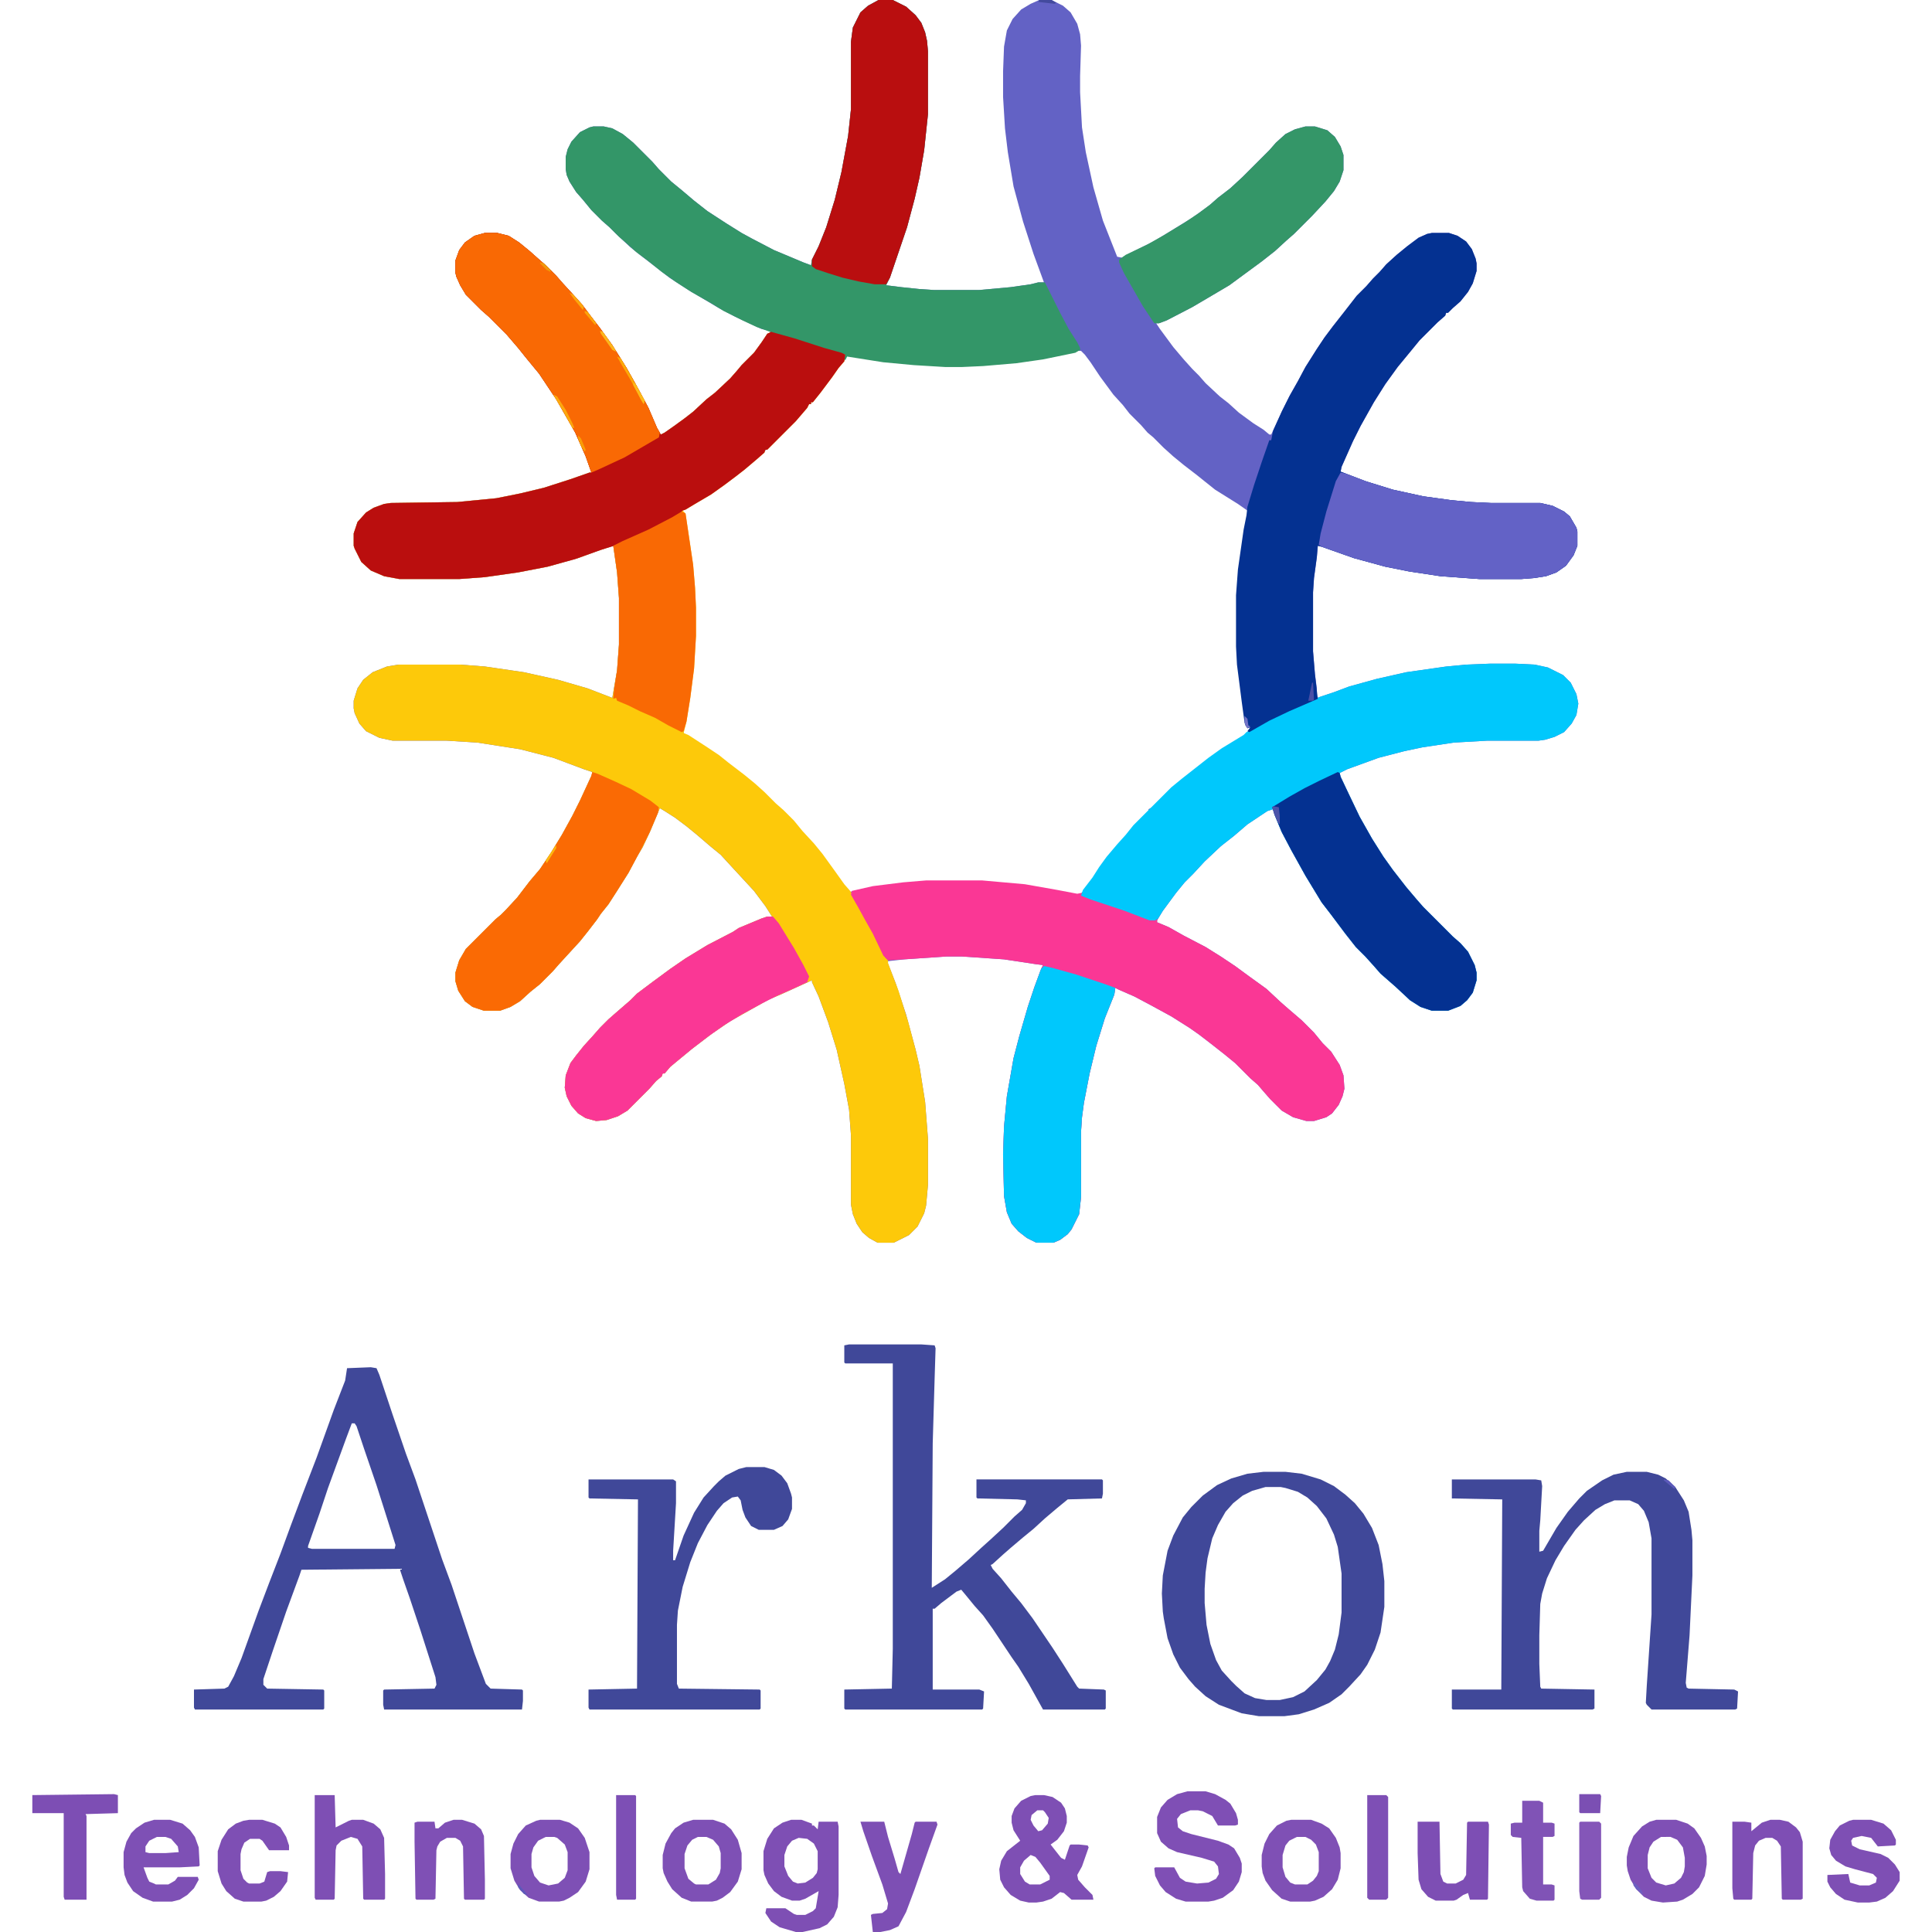 <?xml version="1.0" encoding="UTF-8"?>
<svg version="1.1" viewBox="0 0 1964 2032" width="1280" height="1280" xmlns="http://www.w3.org/2000/svg">
<path transform="translate(890)" d="m0 0h15l14 7 10 9 6 8 4 10 2 9 1 11v66l-4 38-5 29-5 22-8 30-18 53-4 8 16 2 19 2 15 1h48l33-3 21-3 8-2h6l-11-30-11-34-10-37-6-36-3-25-2-33v-27l1-26 3-17 6-12 9-10 10-6 9-4h13l12 6 8 7 7 12 3 11 1 12-1 32v17l2 37 4 26 8 37 10 35 15 38 5 1 7-4 26-13 15-9 26-16 18-13 9-8 13-10 13-12 28-28 7-8 10-9 10-5 11-3h10l13 4 8 7 6 10 3 9v16l-4 12-6 10-9 11-14 15-19 19-8 7-12 11-14 11-34 25-22 13-17 10-27 14-8 3h-3l4 6 14 19 11 13 9 10 7 7 7 8 15 14 9 7 11 10 15 11 11 7 6 5h2l12-26 8-16 8-14 8-15 12-19 8-12 9-12 11-14 14-18 10-10 7-8 7-7 7-8 11-10 11-9 12-9 9-4 5-1h18l9 3 9 6 6 8 4 10 1 5v8l-4 13-5 9-8 10-8 7-5 5h-2l-1 3-8 7-19 19-9 11-14 17-13 18-12 19-14 25-8 16-12 27-1 5 26 10 29 9 32 7 29 4 21 2 21 1h52l13 3 12 6 6 5 7 12 1 4v15l-4 10-8 11-10 7-11 4-13 2-13 1h-44l-41-3-33-5-25-5-33-9-34-12-4-1-1 12-3 22-1 15v62l2 24 2 15v10l18-6 16-6 29-8 31-7 42-6 21-2 25-1h27l20 1 14 3 16 8 8 8 6 12 2 10-2 12-5 9-8 9-10 5-10 3-7 1h-54l-35 2-33 5-19 4-27 7-33 12-8 4 1 4 9 19 11 23 13 23 12 19 10 14 14 18 11 13 7 8 31 31 8 7 8 9 7 14 2 8v8l-4 13-6 8-7 6-13 5h-17l-12-4-11-7-15-14-16-14-7-8-9-10-10-10-11-14-15-20-10-13-17-28-15-27-10-19-7-17-2-7-6 2-21 14-14 12-14 11-17 16-12 13-9 9-9 11-14 19-6 10v2l12 5 16 9 23 12 16 10 15 10 15 11 18 13 15 14 8 7 14 12 13 13 9 11 9 9 9 14 4 11 1 14-2 8-4 9-7 9-6 4-13 4h-8l-14-4-12-7-12-12-7-8-6-7-8-7-16-16-11-9-14-11-13-10-10-7-19-12-22-12-17-9-16-7-4-2-1 7-10 25-9 29-7 29-6 31-2 15-1 15v69l-2 18-8 16-4 5-8 6-7 3h-18l-10-5-9-7-7-8-5-12-3-17-1-44 1-29 3-32 7-40 6-23 9-31 7-21 7-19 2-4-8-1-33-5-44-3h-17l-44 3-18 2 9 23 11 33 10 37 4 17 6 38 3 39v48l-2 22-2 8-7 14-9 9-16 8h-17l-9-5-7-6-6-9-4-10-2-10v-73l-2-27-5-27-8-36-9-29-10-27-7-15v-2l-33 15-12 5-41 23-19 13-21 16-17 14-6 5-6 7h-2l-1 3-6 5-7 8-23 23-10 6-12 4-11 1-11-3-8-5-7-8-5-10-2-9 1-13 5-13 6-8 8-10 10-11 7-8 9-9 8-7 15-13 7-7 16-12 19-14 16-11 23-14 27-14 6-4 24-10 6-2h5l-7-11-12-16-24-26-11-12-11-9-14-12-11-9-12-9-11-7-5-3-10 24-8 17-6 10-9 17-12 19-9 14-8 10-4 6-10 13-8 10-22 24-7 8-13 13-10 8-11 10-10 6-11 4h-17l-12-4-8-6-7-11-3-10v-9l4-13 7-12 31-31 6-5 5-5 12-13 13-17 11-13 12-18 11-18 11-20 8-16 12-26 1-4-9-3-32-12-35-9-45-7-32-2h-57l-14-3-14-7-7-8-5-11-1-5v-8l4-13 6-9 10-8 15-6 12-2h65l26 2 41 6 36 8 31 9 26 10 5-29 2-27v-49l-2-27-4-28-18 6-19 7-32 9-31 6-35 5-27 2h-63l-16-3-14-6-10-9-7-14-1-3v-13l4-12 9-10 8-5 11-4 7-1 70-1 41-4 25-5 25-6 28-9 20-7h2l-6-17-11-25-20-35-18-27-14-17-8-10-12-14-19-19-8-7-16-16-6-10-4-9-1-4v-13l4-11 6-8 10-7 11-3h13l12 3 11 7 11 9 9 8 8 7 11 11 7 8 11 12 9 10 9 12 10 13 13 18 15 24 9 16 6 11 8 15 9 21 4 7 4-2 10-7 11-8 9-7 14-13 9-7 16-15 7-8 5-6 13-13 8-11 6-9 3-1v-2l-9-2-28-13-17-9-10-6-22-13-20-13-18-14-13-10-10-8-15-14-7-7-8-7-11-11-9-11-7-8-7-11-3-7-1-6v-13l2-8 4-8 9-10 10-5 4-1h11l9 2 11 6 11 9 20 20 7 8 13 13 11 9 13 11 14 11 20 13 16 10 11 6 23 12 31 13 8 3 1-6 7-14 8-20 9-29 7-29 7-38 3-28v-71l2-15 8-16 8-7zm209 369-16 4-32 6-38 4-35 2h-18l-33-2-32-3-38-6-4 6-6 7-7 10-12 16-7 8v2h-2v2h-2l-8 10-11 12-25 25-8 7-12 11-12 9-10 8-17 12-17 10-10 6-4 2 3 3 8 54 2 24 1 21v30l-2 34-4 31-4 25-2 8v4l22 14 15 10 10 8 17 13 11 9 10 9 12 12 8 7 10 10 9 11 12 13 9 11 13 18 10 14 7 8 18-4 28-4 34-3h59l45 4 34 6 21 4 4-1 10-13 16-24 13-15 9-10 8-10 15-15v-2l4-2 20-20 11-9 28-22 14-10 23-14 8-8-2-2-1 1-2-3-1-2-3-22-5-39-1-19v-54l2-27 6-42 3-15v-5l-10-7-24-15-20-16-13-10-11-9-10-9-11-11-6-5-7-8-12-12-7-9-10-11-14-19-10-15-6-8-4-4zm270 447m2 2m-62 30 1 2z" fill="#6362C5"/>
<path transform="translate(476,245)" d="m0 0h13l12 3 11 7 11 9 9 8 8 7 11 11 7 8 11 12 9 10 9 12 10 13 13 18 15 24 9 16 6 11 8 15 9 21 4 7 4-2 10-7 11-8 9-7 14-13 9-7 16-15 7-8 5-6 13-13 8-11 6-9 4-2 25 7 31 10 18 5 4 2-1 7-6 7-7 10-12 16-8 10h-2v2h-2l-2 4-12 14-30 30h-2l-1 3-8 7-13 11-9 7-12 9-14 10-17 10-10 6-3 1 3 3 8 54 2 24 1 21v30l-2 34-4 31-4 25-3 12 5 2 20 13 12 8 10 8 17 13 11 9 10 9 12 12 8 7 11 11 9 11 12 13 9 11 13 18 10 14 7 8 6 11 7 13 12 22 11 23 3 3v3l11 29 10 32 8 30 4 17 6 38 3 39v48l-2 22-2 8-7 14-9 9-16 8h-17l-9-5-7-6-6-9-4-10-2-10v-73l-2-27-5-27-8-36-9-29-10-27-7-15v-2l-33 15-12 5-41 23-19 13-21 16-17 14-6 5-6 7h-2l-1 3-6 5-7 8-23 23-10 6-12 4-11 1-11-3-8-5-7-8-5-10-2-9 1-13 5-13 6-8 8-10 10-11 7-8 9-9 8-7 15-13 7-7 16-12 19-14 16-11 23-14 27-14 6-4 24-10 6-2h5l-7-11-12-16-24-26-11-12-11-9-14-12-11-9-12-9-11-7-5-3-10 24-8 17-6 10-9 17-12 19-9 14-8 10-4 6-10 13-8 10-22 24-7 8-13 13-10 8-11 10-10 6-11 4h-17l-12-4-8-6-7-11-3-10v-9l4-13 7-12 31-31 6-5 5-5 12-13 13-17 11-13 12-18 11-18 11-20 8-16 12-26 1-4-9-3-32-12-35-9-45-7-32-2h-57l-14-3-14-7-7-8-5-11-1-5v-8l4-13 6-9 10-8 15-6 12-2h65l26 2 41 6 36 8 31 9 26 10 5-29 2-27v-49l-2-27-4-28-18 6-19 7-32 9-31 6-35 5-27 2h-63l-16-3-14-6-10-9-7-14-1-3v-13l4-12 9-10 8-5 11-4 7-1 70-1 41-4 25-5 25-6 28-9 20-7h2l-6-17-11-25-20-35-18-27-14-17-8-10-12-14-19-19-8-7-16-16-6-10-4-9-1-4v-13l4-11 6-8 10-7z" fill="#FDC90A"/>
<path transform="translate(890)" d="m0 0h15l14 7 10 9 6 8 4 10 2 9 1 11v66l-4 38-5 29-5 22-8 30-18 53-4 8 16 2 19 2 15 1h48l33-3 21-3 8-2h7l16 32 9 17 9 14 3 6v2l-5 3-34 7-28 4-35 3-22 1h-18l-33-2-32-3-38-6-2 4-1-2 1-4-11-3-33-10-26-8-9-3-14-5-15-7-20-10-13-8-21-12-17-11-14-10-15-12-12-9-10-9-8-7-10-10-8-7-11-11-9-11-7-8-7-11-3-7-1-6v-13l2-8 4-8 9-10 10-5 4-1h11l9 2 11 6 11 9 20 20 7 8 13 13 11 9 13 11 14 11 20 13 16 10 11 6 23 12 31 13 8 3 1-6 7-14 8-20 9-29 7-29 7-38 3-28v-71l2-15 8-16 8-7z" fill="#339668"/>
<path transform="translate(940,926)" d="m0 0h59l45 4 34 6 21 4 5-1v3l36 12 28 10 7 3h6l2-1v4l12 5 16 9 23 12 16 10 15 10 15 11 18 13 15 14 8 7 14 12 13 13 9 11 9 9 9 14 4 11 1 14-2 8-4 9-7 9-6 4-13 4h-8l-14-4-12-7-12-12-7-8-6-7-8-7-16-16-11-9-14-11-13-10-10-7-19-12-22-12-17-9-16-7-4-2-1 7-10 25-9 29-7 29-6 31-2 15-1 15v69l-2 18-8 16-4 5-8 6-7 3h-18l-10-5-9-7-7-8-5-12-3-17-1-44 1-29 3-32 7-40 6-23 9-31 7-21 7-19 2-4-8-1-33-5-44-3h-17l-44 3-17 1-5-5-11-23-9-16-6-11-8-14 1-4 22-5 32-4z" fill="#FA3795"/>
<path transform="translate(1533,698)" d="m0 0h27l20 1 14 3 16 8 8 8 6 12 2 10-2 12-5 9-8 9-10 5-10 3-7 1h-54l-35 2-33 5-19 4-27 7-33 12-8 4 1 4 9 19 11 23 13 23 12 19 10 14 14 18 11 13 7 8 31 31 8 7 8 9 7 14 2 8v8l-4 13-6 8-7 6-13 5h-17l-12-4-11-7-15-14-16-14-7-8-9-10-10-10-11-14-15-20-10-13-17-28-15-27-10-19-7-17-2-7-6 2-21 14-14 12-14 11-17 16-12 13-9 9-9 11-14 19-5 8-3 2h-6l-26-10-36-12-10-4 2-6 10-13 7-11 8-11 11-13 9-10 8-10 40-40 11-9 28-22 14-10 23-14 3-3 12-6 22-12 29-13 14-6 15-5 16-6 29-8 31-7 42-6 21-2zm-164 118m2 2m-62 30 1 2z" fill="#00C8FC"/>
<path transform="translate(476,245)" d="m0 0h13l12 3 11 7 11 9 9 8 8 7 11 11 7 8 11 12 9 10 9 12 10 13 13 18 15 24 9 16 6 11 8 15 9 21 4 7 4-2 10-7 11-8 9-7 14-13 9-7 16-15 7-8 5-6 13-13 8-11 6-9 4-2 25 7 31 10 18 5 4 2-1 7-6 7-7 10-12 16-8 10h-2v2h-2l-2 4-12 14-30 30h-2l-1 3-8 7-13 11-9 7-12 9-14 10-17 10-10 6-3 1-4 4-24 13-23 11-21 9-13 4-28 10-29 8-31 6-35 5-27 2h-63l-16-3-14-6-10-9-7-14-1-3v-13l4-12 9-10 8-5 11-4 7-1 70-1 41-4 25-5 25-6 28-9 20-7h2l-6-17-11-25-20-35-18-27-14-17-8-10-12-14-19-19-8-7-16-16-6-10-4-9-1-4v-13l4-11 6-8 10-7z" fill="#BA0E0E"/>
<path transform="translate(1472,245)" d="m0 0h18l9 3 9 6 6 8 4 10 1 5v8l-4 13-5 9-8 10-8 7-5 5h-2l-1 3-8 7-19 19-9 11-14 17-13 18-12 19-14 25-8 16-12 27-1 5 26 10 29 9 32 7 29 4 21 2 21 1h52l13 3 12 6 6 5 7 12 1 4v15l-4 10-8 11-10 7-11 4-13 2-13 1h-44l-41-3-33-5-25-5-33-9-34-12-4-1-1 12-3 22-1 15v62l2 24 3 26-30 13-21 10-21 12-2-1 3-4-3 1-2-3-1-3-3-22-5-39-1-19v-54l2-27 6-42 3-15 1-9 7-23 8-24 8-23h2l2-10 9-20 8-16 9-16 8-15 12-19 8-12 9-12 11-14 14-18 10-10 7-8 7-7 7-8 11-10 11-9 12-9 9-4z" fill="#043191"/>
<path transform="translate(859,1414)" d="m0 0h76l14 1 1 3-1 32-2 68-1 152 14-9 11-9 14-12 13-12 10-9 13-12 12-12 8-7 4-7v-3l-9-1-42-1-1-1v-19h132l1 1v14l-1 5-36 1-11 9-13 11-12 11-11 9-13 11-8 7-11 10-2 1 2 4 9 10 11 14 10 12 12 16 21 31 11 17 15 24 2 2 26 1 2 1v19l-1 1h-65l-15-27-11-18-7-10-20-30-10-14-9-10-9-11-5-6-5 2-16 12-7 6h-2v85h49l5 2-1 18-1 1h-144l-1-1v-20l50-1 1-42v-300h-50l-1-1v-18z" fill="#404899"/>
<path transform="translate(356,1438)" d="m0 0 6 1 3 7 14 42 14 41 10 27 28 84 10 27 24 72 12 32 5 5 33 1 1 1v11l-1 9h-145l-1-5v-15l1-1 53-1 2-4-1-8-16-50-11-33-7-20-3-9v-2l-104 1-2 6-14 38-14 41-10 30v6l4 4 59 1 1 1v19l-1 1h-135l-1-2v-19l32-1 4-2 6-11 8-19 18-50 11-29 12-31 11-30 12-32 15-39 18-50 12-31 2-13zm-20 59-6 16-19 52-9 27-12 34v2l4 1h87l1-4-13-41-7-22-13-38-8-24-2-3z" fill="#404899"/>
<path transform="translate(1677,1548)" d="m0 0h21l12 3 8 4 10 9 9 14 5 12 3 19 1 11v37l-3 63-4 50 1 5 2 1 48 1 4 2-1 18-2 1h-88l-5-5-1-2 1-18 5-75v-80l-3-17-5-12-6-7-9-4h-16l-10 4-10 6-12 11-9 10-12 17-9 15-9 19-5 16-2 11-1 33v30l1 24 1 2 56 1v20l-2 1h-147l-1-1v-20h52l1-200-53-1v-20h88l6 1 1 6-2 36-1 11v22l4-1 14-24 12-17 12-14 8-8 16-11 12-6z" fill="#404899"/>
<path transform="translate(890)" d="m0 0h15l14 7 10 9 6 8 4 10 2 9 1 11v66l-4 38-5 29-5 22-8 30-18 53-4 7h-12l-17-3-17-4-16-5-12-4-4-3v-7l7-14 8-20 9-29 7-29 7-38 3-28v-71l2-15 8-16 8-7z" fill="#B90E0F"/>
<path transform="translate(1295,1548)" d="m0 0h23l17 2 20 6 14 7 12 9 10 9 9 11 9 15 7 18 4 20 2 18v27l-4 27-6 18-8 16-7 10-12 13-8 8-13 9-16 7-16 5-15 2h-27l-18-3-24-9-14-9-11-10-7-8-9-12-7-14-6-17-4-21-1-7-1-19 1-19 5-26 6-16 10-19 9-11 12-12 15-11 15-7 17-5zm2 16-14 4-10 5-10 8-8 9-8 14-6 14-5 21-2 15-1 17v15l2 23 4 20 6 17 6 11 10 11 5 5 9 8 11 5 12 2h14l14-3 12-6 13-12 9-11 5-9 5-12 4-16 3-23v-41l-4-28-4-13-8-17-10-13-10-9-10-6-13-4-5-1z" fill="#404899"/>
<path transform="translate(773,964)" d="m0 0h6l6 7 16 26 10 18 6 12-2 6-15 7-16 7-16 8-22 12-18 11-17 12-17 13-17 14-6 5-6 7h-2l-1 3-6 5-7 8-23 23-10 6-12 4-11 1-11-3-8-5-7-8-5-10-2-9 1-13 5-13 6-8 8-10 10-11 7-8 9-9 8-7 15-13 7-7 16-12 19-14 16-11 23-14 27-14 6-4 24-10z" fill="#FA3795"/>
<path transform="translate(1064,1016)" d="m0 0 9 2 25 7 30 10 11 4-1 7-10 25-9 29-7 29-6 31-2 15-1 15v69l-2 18-8 16-4 5-8 6-7 3h-18l-10-5-9-7-7-8-5-12-3-17-1-44 1-29 3-32 7-40 6-23 9-31 7-21 7-19z" fill="#00C8FC"/>
<path transform="translate(589,812)" d="m0 0 6 2 18 8 17 8 20 12 9 7-1 6-9 21-8 16-14 26-12 19-9 14-8 10-4 6-10 13-8 10-22 24-7 8-13 13-10 8-11 10-10 6-11 4h-17l-12-4-8-6-7-11-3-10v-9l4-13 7-12 31-31 6-5 5-5 12-13 13-17 11-13 12-18 11-18 11-20 8-16 12-26z" fill="#FA6A04"/>
<path transform="translate(476,245)" d="m0 0h13l12 3 11 7 11 9 9 8 8 7 11 11 7 8 11 12 9 10 9 12 10 13 13 18 15 24 9 16 6 11 8 15 9 21 3 5-1 5-36 21-28 13-7 3-6-17-11-25-20-35-18-27-14-17-8-10-12-14-19-19-8-7-16-16-6-10-4-9-1-4v-13l4-11 6-8 10-7z" fill="#F96904"/>
<path transform="translate(1373,812)" d="m0 0 2 1 1 4 9 19 11 23 13 23 12 19 10 14 14 18 11 13 7 8 31 31 8 7 8 9 7 14 2 8v8l-4 13-6 8-7 6-13 5h-17l-12-4-11-7-15-14-16-14-7-8-9-10-10-10-11-14-15-20-10-13-17-28-15-27-10-19-7-17-3-9 18-11 16-9 16-8zm-4 4m2 2m-62 30 1 2z" fill="#043191"/>
<path transform="translate(1339,133)" d="m0 0h10l13 4 8 7 6 10 3 9v16l-4 12-6 10-9 11-14 15-19 19-8 7-12 11-14 11-34 25-22 13-17 10-27 14-8 3h-5l-12-18-20-35-5-11v-3l7-5 23-11 16-9 23-14 15-10 12-9 8-7 13-10 13-12 28-28 7-8 10-9 10-5z" fill="#349668"/>
<path transform="translate(1376,497)" d="m0 0 5 1 24 9 26 8 32 7 29 4 21 2 21 1h52l13 3 12 6 6 5 7 12 1 4v15l-4 10-8 11-10 7-11 4-13 2-13 1h-44l-41-3-33-5-25-5-33-9-34-12-3-2 2-12 6-23 10-32z" fill="#6362C6"/>
<path transform="translate(751,1543)" d="m0 0h19l10 3 8 6 6 8 4 11 1 4v12l-4 11-6 7-9 4h-16l-8-4-6-9-3-8-2-10-3-4-6 1-9 6-7 8-10 15-10 19-8 20-8 26-5 25-1 15v62l2 5 85 1 1 1v19l-1 1h-179l-1-2v-19l51-1 1-199-51-1-1-1v-19h89l3 2v23l-3 50v10h2l9-26 11-24 10-16 11-12 5-5 7-6 14-7z" fill="#404899"/>
<path transform="translate(683,538)" d="m0 0 4 2 8 54 2 24 1 21v30l-2 34-4 31-4 25-3 10-2 1-14-7-14-8-16-7-12-6-12-5-1-3-3 1 1-11 3-19 2-27v-49l-2-27-4-28 10-5 27-12 25-13z" fill="#F96904"/>
<path transform="translate(1055,1888)" d="m0 0h9l9 2 9 6 4 6 2 8v7l-3 9-7 9-7 5 11 14 4 2 5-15 1-1h9l9 1 1 2-7 20-5 9 1 5 7 8 8 8 1 5h-23l-8-7-4-1-9 7-9 3-7 1h-8l-9-2-10-6-7-8-4-8-1-11 2-9 6-10 14-11-7-11-2-8v-7l3-8 7-8 10-5zm2 16-6 5-1 5 3 6 5 6 4-1 6-7 1-6-4-6-2-2zm-7 47-7 6-4 7v7l5 8 5 3h11l10-5v-4l-10-14-5-6z" fill="#7E4FB4"/>
<path transform="translate(798,1914)" d="m0 0h11l11 4v2h2l4 4 1-8h20l1 5v72l-1 13-4 10-7 8-8 4-18 4h-7l-17-5-9-6-6-9 1-5h20l9 6 3 1h9l8-4 3-3 3-18-14 8-6 2h-8l-11-4-8-6-6-8-4-9-1-5v-20l4-13 7-11 9-6zm8 19-7 3-5 6-3 9v12l4 10 5 6 5 2 8-1 8-5 4-5 1-4v-19l-4-8-7-5z" fill="#7E4FB4"/>
<path transform="translate(1215,1884)" d="m0 0h19l10 3 11 6 5 4 6 10 2 7v5l-3 1h-18l-6-10-10-5-5-1h-8l-10 4-4 5 1 9 5 4 9 3 28 7 11 4 6 4 6 10 2 6v9l-3 10-6 9-11 8-9 3-6 1h-24l-10-3-11-7-6-7-5-10-1-8 1-1h20l6 11 6 4 12 2 12-1 8-4 3-5-1-8-4-5-13-4-26-6-9-4-8-7-4-9v-17l4-10 7-8 10-6z" fill="#7F4FB5"/>
<path transform="translate(297,1888)" d="m0 0h21l1 34 14-7 3-1h12l11 4 7 6 4 9 1 38v26l-1 1h-21l-1-1-1-55-5-8-7-2-10 4-5 5-1 5-1 51-1 1h-19l-1-2z" fill="#7E4FB4"/>
<path transform="translate(128,1914)" d="m0 0h17l13 4 8 7 5 7 4 11 1 19-1 1-20 1h-38l4 11 2 4 5 2 2 1h13l7-4 3-4h21l1 3-5 9-7 7-8 5-8 2h-20l-11-4-10-7-6-9-3-8-1-8v-16l3-11 5-9 5-5 9-6zm3 18-8 4-4 6v6l4 1h17l14-1-1-6-7-8-6-2z" fill="#7E50B5"/>
<path transform="translate(534,1914)" d="m0 0h21l10 3 9 6 7 10 5 15v18l-4 13-8 11-9 6-6 3-5 1h-21l-11-4-9-8-6-10-4-13v-15l3-11 5-10 8-9 11-5zm6 18-8 4-5 7-2 7v14l3 9 6 7 9 3 10-2 7-6 3-8v-19l-3-8-8-7-3-1z" fill="#7E50B5"/>
<path transform="translate(1324,1914)" d="m0 0h21l11 4 8 5 7 10 4 10 1 6v16l-3 12-6 10-9 8-9 4-5 1h-21l-9-3-10-9-7-10-3-8-1-7v-12l3-12 5-10 8-9 10-5zm6 18-8 4-4 5-3 10v13l3 10 5 6 5 2h13l6-4 4-5 2-5v-20l-3-8-5-5-6-3z" fill="#7F50B5"/>
<path transform="translate(1708,1914)" d="m0 0h21l12 4 7 5 7 10 4 9 2 10v9l-2 12-6 12-7 7-10 6-6 2-15 1-12-2-8-4-8-8-6-10-3-9-1-6v-9l2-10 5-12 9-10 8-5zm5 18-8 5-4 6-2 8v14l4 10 5 5 10 3 9-2 7-6 3-6 1-6v-9l-2-11-6-8-7-3z" fill="#7F50B5"/>
<path transform="translate(695,1914)" d="m0 0h21l12 4 7 6 7 11 4 14v17l-4 13-8 11-8 6-6 3-5 1h-22l-10-4-10-9-5-8-4-9-1-5v-14l3-12 6-11 4-5 9-6zm5 18-6 3-5 6-3 9v15l4 11 6 5 2 1h13l8-5 4-7 1-5v-16l-2-7-6-7-7-3z" fill="#7E50B5"/>
<path transform="translate(871,1916)" d="m0 0h25l4 16 7 23 4 14 2 2 12-42 3-12 1-1h22l1 3-9 25-15 43-9 24-8 15-9 4-10 2h-8l-2-18 2-1 10-1 5-4 1-6-6-20-11-30-9-26z" fill="#7D4FB4"/>
<path transform="translate(1915,1914)" d="m0 0h19l13 4 8 7 5 10v5l-1 1-18 1-7-9-10-2-9 2-2 3 1 5 8 4 22 5 8 4 7 7 5 8v9l-7 11-8 7-9 4-8 1h-12l-14-3-9-6-6-7-3-6v-7l22-1 2 9 10 3h10l7-3 1-5-4-4-19-5-10-3-10-6-5-6-2-7 1-9 5-9 5-6 10-5z" fill="#7E4FB4"/>
<path transform="translate(1457,1916)" d="m0 0h23l1 55 3 8 4 2h9l8-4 3-5 1-55 1-1h21l1 3-1 78-1 1h-18l-2-7-5 2-7 5-3 1h-19l-8-4-7-8-3-10-1-28z" fill="#7D4EB4"/>
<path transform="translate(1828,1914)" d="m0 0h10l9 2 8 6 4 5 3 10v60l-2 1h-19l-1-1-1-55-4-6-5-3h-7l-7 3-4 5-2 8-1 48-1 1h-18l-1-1-1-11v-70h13l7 1v9l11-9z" fill="#7E4EB4"/>
<path transform="translate(443,1914)" d="m0 0h9l13 4 7 6 3 7 1 46v20l-1 1h-20l-1-1-1-55-3-6-5-3h-9l-7 4-3 5-1 4-1 51-2 1h-18l-1-1-1-60v-20l3-1h18l1 7h3l7-6z" fill="#7F50B5"/>
<path transform="translate(86,1887)" d="m0 0 4 1v19l-34 1 1 2v88h-23l-1-3v-88h-33v-19z" fill="#7D4EB4"/>
<path transform="translate(228,1914)" d="m0 0h14l13 4 6 4 6 10 3 9v5h-21l-7-10-3-2h-10l-6 4-3 7-1 5v17l3 9 4 4 2 1h11l5-2 3-10 3-1h11l8 1-1 10-7 10-7 6-8 4-5 1h-19l-9-3-9-8-5-8-4-13v-21l4-12 7-11 8-6 8-3z" fill="#7E4FB4"/>
<path transform="translate(1567,1894)" d="m0 0h18l4 2v21h9l3 1v13l-2 1h-10v50h9l3 1v15l-1 1h-18l-7-2-7-8-1-4-1-52-9-1-2-2v-12l4-1h8z" fill="#8053B6"/>
<path transform="translate(1404,1888)" d="m0 0h20l2 2v106l-2 2h-18l-2-2z" fill="#7E4FB5"/>
<path transform="translate(614,1888)" d="m0 0h20l1 1v108l-1 1h-19l-1-5z" fill="#7D4FB5"/>
<path transform="translate(1628,1916)" d="m0 0h20l2 2v78l-2 2h-18l-2-1-1-8v-72z" fill="#8456B8"/>
<path transform="translate(1627,1887)" d="m0 0h22l1 2-1 18h-21l-1-1z" fill="#7B4FB3"/>
<path transform="translate(615,375)" d="m0 0 4 2 11 19 9 17 5 8-1 4-3-5-10-19-10-17z" fill="#FCAA08"/>
<path transform="translate(548,415)" d="m0 0 4 2 9 14 7 14 2 5h-2l-10-18-9-15z" fill="#FCA80E"/>
<path transform="translate(1305,848)" d="m0 0 6 1 1 9v9l-2-2-4-9-2-7z" fill="#4D53A9"/>
<path transform="translate(597,348)" d="m0 0 3 1 12 17 2 4-4-2-12-17z" fill="#FCB61C"/>
<path transform="translate(1346,718)" d="m0 0h1l1 18-1 1h-5z" fill="#494FA6"/>
<path transform="translate(632,403)" d="m0 0h2l6 11 4 7-1 4-3-5-8-15z" fill="#FDB919"/>
<path transform="translate(565,308)" d="m0 0 4 2 9 10 2 3-1 3-9-11z" fill="#FCA70D"/>
<path transform="translate(1059)" d="m0 0h13l5 3-2 1-17-2z" fill="#434A9E"/>
<path transform="translate(1684,1979)" d="m0 0 5 5 4 5 1 4-7-6-3-4z" fill="#6D5FC1"/>
<path transform="translate(551,889)" d="m0 0v3l-10 16-1-3 10-15z" fill="#FDB80F"/>
<path transform="translate(574,458)" d="m0 0 3 3 5 12-1 2-4-6-3-8z" fill="#FA9E07"/>
<path transform="translate(581,327)" d="m0 0 3 1 9 12-1 2-11-13z" fill="#FCA407"/>
<path transform="translate(1275,753)" d="m0 0 3 3 1 7 2 1-3 2-2-3-1-3z" fill="#7272C5"/>
<path transform="translate(534,276)" d="m0 0 4 1 7 7v2l-4-2-7-7z" fill="#EF990A"/>
<path transform="translate(511,1981)" d="m0 0 4 5 6 7-4-1-6-7z" fill="#5E59BA"/>
<path transform="translate(1716,1556)" d="m0 0 5 1 7 7-1 2-11-9z" fill="#5C5ABA"/>
</svg>
